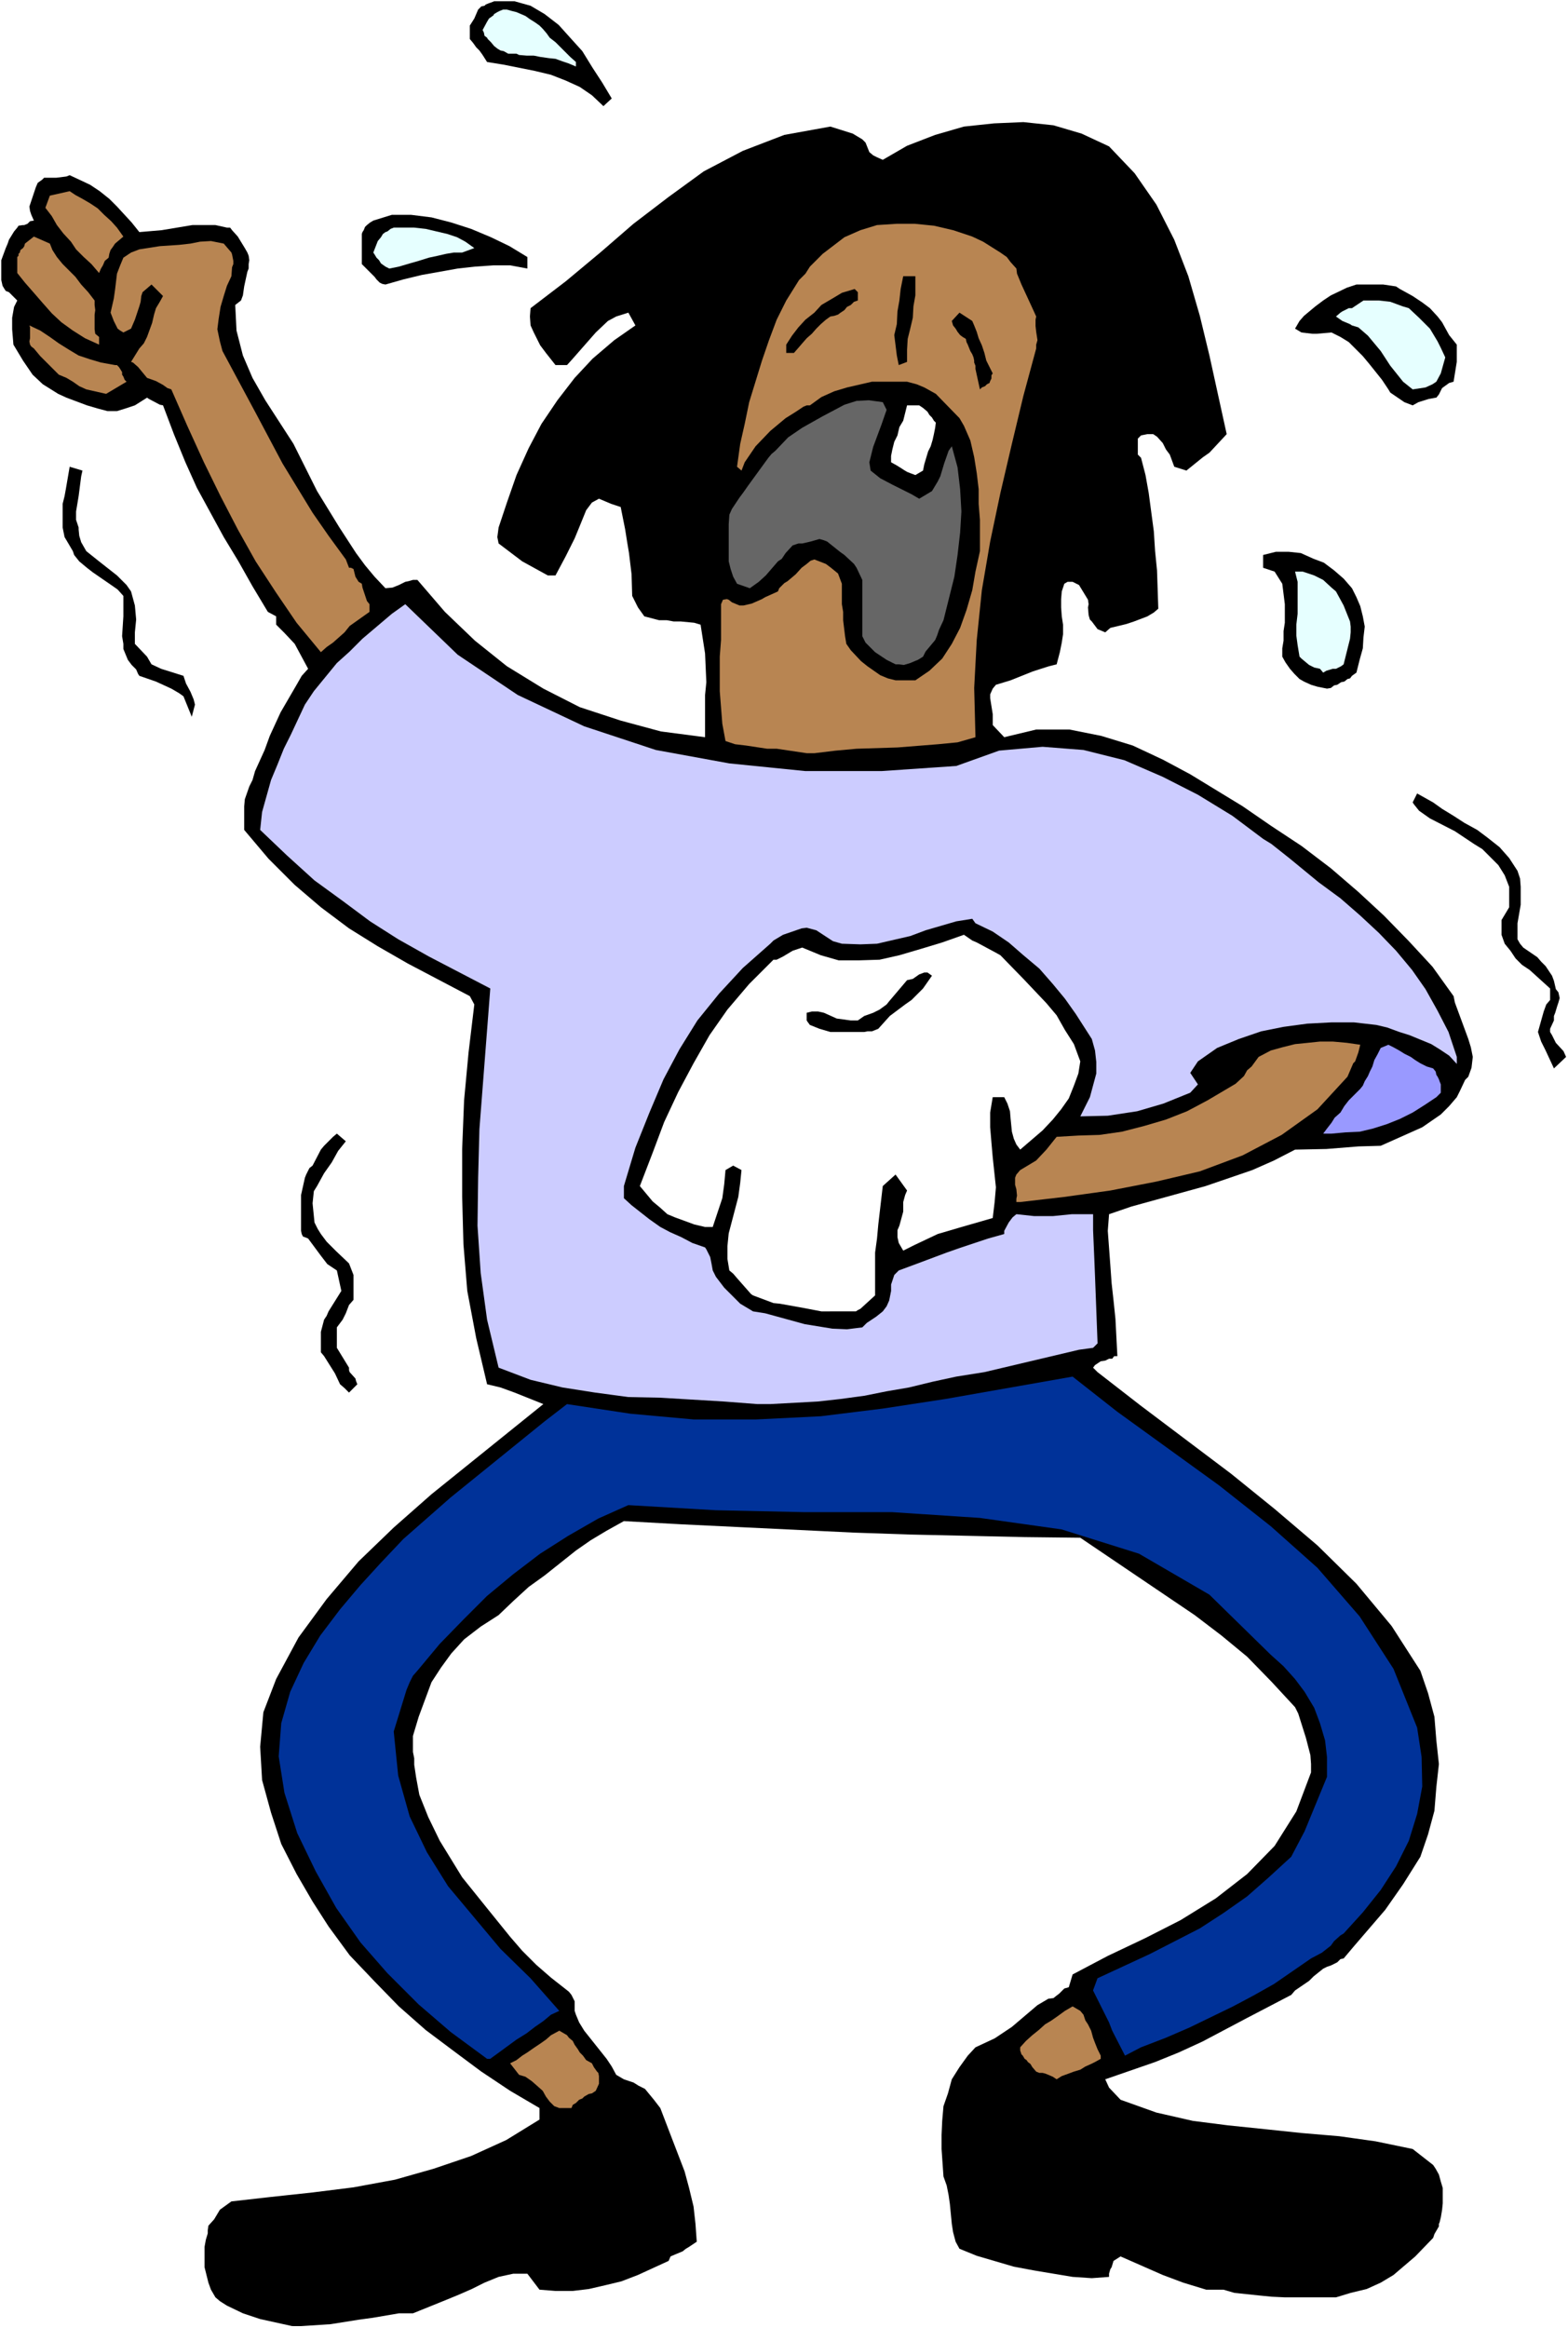 <?xml version="1.0" encoding="UTF-8" standalone="no"?>
<svg
   version="1.0"
   width="104.869mm"
   height="155.668mm"
   id="svg34"
   sodipodi:docname="Man Crying 2.wmf"
   xmlns:inkscape="http://www.inkscape.org/namespaces/inkscape"
   xmlns:sodipodi="http://sodipodi.sourceforge.net/DTD/sodipodi-0.dtd"
   xmlns="http://www.w3.org/2000/svg"
   xmlns:svg="http://www.w3.org/2000/svg">
  <rect width="100%" height="100%" fill="#808080" stroke="none"/>
  <sodipodi:namedview
     id="namedview34"
     pagecolor="#ffffff"
     bordercolor="#000000"
     borderopacity="0.25"
     inkscape:showpageshadow="2"
     inkscape:pageopacity="0.0"
     inkscape:pagecheckerboard="0"
     inkscape:deskcolor="#d1d1d1"
     inkscape:document-units="mm" />
  <defs
     id="defs1">
    <pattern
       id="WMFhbasepattern"
       patternUnits="userSpaceOnUse"
       width="6"
       height="6"
       x="0"
       y="0" />
  </defs>
  <path
     style="fill:#ffffff;fill-opacity:1;fill-rule:evenodd;stroke:none"
     d="M 0,588.353 H 396.356 V 0 H 0 Z"
     id="path1" />
  <path
     style="fill:#000000;fill-opacity:1;fill-rule:evenodd;stroke:none"
     d="m 73.842,587.868 -8.079,-1.778 -4.363,-1.454 -4.04,-1.939 -1.777,-1.131 -1.131,-0.97 -1.131,-1.939 -0.646,-1.778 -0.969,-3.878 v -1.616 -1.616 -1.939 l 0.323,-1.778 0.485,-1.616 v -0.808 l 0.162,-1.131 1.454,-1.616 1.454,-2.424 2.908,-2.101 10.018,-1.131 10.503,-1.131 10.341,-1.293 10.503,-1.939 9.695,-2.747 9.533,-3.232 8.887,-4.04 8.402,-5.171 v -2.909 l -7.433,-4.363 -7.271,-4.848 -6.948,-5.171 -7.11,-5.333 -6.786,-5.979 -6.14,-6.302 -6.302,-6.625 -5.332,-7.272 -4.04,-6.302 -4.04,-6.948 -3.878,-7.595 -2.585,-7.918 -2.262,-8.241 -0.485,-8.403 0.808,-8.726 3.232,-8.403 5.655,-10.503 7.11,-9.695 8.079,-9.534 8.887,-8.564 9.533,-8.403 28.277,-22.784 -7.271,-2.909 -3.555,-1.293 -3.393,-0.808 -2.747,-11.635 -2.262,-11.958 -0.969,-11.796 -0.323,-11.958 v -12.119 l 0.485,-12.281 1.131,-12.119 1.454,-12.119 -1.131,-2.101 -15.673,-8.241 -7.594,-4.363 -7.271,-4.525 -7.11,-5.332 -6.625,-5.656 -6.625,-6.625 -6.14,-7.272 v -5.979 l 0.162,-1.778 1.131,-3.232 0.808,-1.616 0.646,-2.262 2.424,-5.333 1.293,-3.555 2.747,-5.979 4.04,-6.948 1.293,-2.262 1.616,-1.778 -3.393,-6.302 -2.585,-2.747 -2.101,-2.101 v -2.101 l -2.101,-1.131 -3.878,-6.464 -3.555,-6.302 -3.716,-6.14 -6.786,-12.443 -2.908,-6.464 -2.908,-7.11 -2.747,-7.272 -0.808,-0.162 -2.747,-1.454 -0.485,-0.323 -3.07,1.939 -2.424,0.808 -2.101,0.646 h -2.424 l -2.424,-0.646 -2.747,-0.808 -5.171,-1.939 L 14.704,99.54 10.826,97.116 8.241,94.692 5.817,91.137 3.393,87.098 3.07,83.219 v -2.909 L 3.555,77.564 4.363,75.948 2.262,73.847 1.454,73.524 1.131,73.039 0.646,72.231 0.323,70.777 V 65.768 L 1.454,62.697 1.939,61.566 2.262,60.597 3.555,58.496 4.363,57.526 4.686,57.042 5.817,56.88 H 6.14 L 6.948,56.557 7.594,55.911 8.564,55.749 7.917,54.295 7.594,53.325 7.433,52.194 8.241,49.77 9.048,47.346 9.533,46.215 10.664,45.407 11.149,44.922 h 1.131 1.939 l 2.585,-0.323 0.808,-0.323 2.424,1.131 2.747,1.293 2.424,1.616 2.424,1.939 1.939,1.939 3.716,4.04 1.939,2.424 5.655,-0.485 7.756,-1.293 h 3.07 2.747 l 2.908,0.646 h 0.808 l 0.485,0.646 1.454,1.616 1.777,2.909 0.646,1.131 0.323,0.808 0.162,1.131 -0.162,0.97 v 1.131 l -0.323,0.808 -0.808,3.717 -0.323,2.262 -0.485,1.293 -1.454,1.131 0.323,6.464 1.616,6.302 2.424,5.656 3.232,5.656 7.11,10.988 2.908,5.817 3.07,6.14 5.655,9.211 4.201,6.464 2.262,3.07 2.424,2.909 2.747,2.909 1.777,-0.162 0.808,-0.323 0.808,-0.323 1.616,-0.808 0.808,-0.162 1.131,-0.323 h 1.131 l 6.948,8.08 7.594,7.272 8.079,6.464 9.21,5.656 9.21,4.686 10.341,3.393 10.18,2.747 11.149,1.454 v -10.665 l 0.323,-3.232 -0.323,-7.272 -1.131,-7.272 -1.616,-0.485 -3.393,-0.323 h -1.777 l -1.777,-0.323 h -1.939 l -3.716,-0.97 -1.616,-2.262 -1.454,-2.909 -0.162,-5.494 -0.646,-5.332 -0.485,-2.909 -0.485,-3.07 -1.131,-5.656 -2.424,-0.808 -3.07,-1.293 -1.777,0.97 -1.454,1.939 -1.777,4.363 -1.131,2.747 -2.262,4.525 -2.585,4.848 h -1.939 l -6.463,-3.555 -5.978,-4.525 -0.323,-1.616 0.323,-2.424 2.101,-6.302 2.424,-6.948 3.07,-6.787 3.232,-6.14 4.04,-5.979 4.363,-5.656 4.524,-4.848 5.494,-4.686 5.332,-3.717 -1.777,-3.232 -3.07,0.97 -2.101,1.131 -3.07,2.909 -5.817,6.625 -1.454,1.616 h -2.908 l -2.424,-3.07 -1.454,-1.939 -1.616,-3.232 -0.808,-1.778 -0.162,-2.262 0.162,-2.101 8.887,-6.787 8.725,-7.272 8.402,-7.272 8.887,-6.787 8.887,-6.464 9.856,-5.171 10.503,-4.04 11.634,-2.101 2.585,0.808 3.07,0.97 2.424,1.454 0.808,0.808 0.323,0.808 0.646,1.616 0.969,0.808 0.969,0.485 1.454,0.646 6.14,-3.555 7.11,-2.747 7.271,-2.101 7.594,-0.808 7.433,-0.323 7.594,0.808 7.11,2.101 6.948,3.232 6.463,6.787 5.494,7.918 4.524,8.888 3.555,9.211 2.908,10.019 2.424,10.019 4.363,19.876 -2.101,2.262 -2.262,2.424 -1.616,1.131 -4.201,3.393 -3.07,-0.97 -1.131,-3.07 -0.969,-1.293 -0.808,-1.616 -1.454,-1.616 -0.969,-0.646 h -1.454 l -1.616,0.323 -0.808,0.808 v 4.04 l 0.808,0.808 1.131,4.363 0.808,4.525 1.293,9.695 0.323,5.009 0.485,4.848 0.323,9.695 -1.131,0.97 -1.616,0.97 -3.393,1.293 -1.939,0.646 -4.04,0.97 -1.293,1.131 -1.939,-0.808 -1.454,-1.939 -0.485,-0.485 -0.323,-1.131 -0.162,-1.939 0.162,-0.808 -0.162,-1.131 -2.262,-3.717 -1.616,-0.808 h -1.293 l -0.808,0.485 -0.646,1.939 -0.162,1.939 v 2.101 l 0.162,2.262 0.323,2.101 v 2.424 l -0.323,2.101 -0.485,2.424 -0.808,3.07 -1.939,0.485 -4.04,1.293 -5.655,2.262 -3.716,1.131 -0.808,0.97 -0.646,1.454 v 0.97 l 0.646,4.04 v 1.454 1.293 l 2.908,3.07 8.079,-1.939 h 8.402 l 8.079,1.616 7.917,2.424 7.594,3.555 6.948,3.717 13.25,8.08 7.271,5.009 7.594,5.009 7.433,5.656 6.948,5.979 6.463,5.979 6.302,6.464 5.978,6.464 5.332,7.433 0.323,1.616 3.393,9.211 0.646,2.101 0.485,2.424 -0.323,2.747 -0.808,2.262 -0.808,0.808 -1.293,2.747 -0.808,1.616 -1.939,2.262 -2.101,2.101 -4.686,3.232 -10.503,4.686 -5.655,0.162 -8.079,0.646 -7.917,0.162 -5.332,2.747 -5.494,2.424 -11.795,4.04 -18.743,5.171 -5.655,1.939 -0.323,4.201 0.323,4.363 0.323,4.363 0.323,4.525 0.485,4.363 0.485,4.686 0.485,9.372 h -0.808 l -0.485,0.646 h -0.808 l -0.969,0.485 -1.131,0.162 -1.454,0.97 -0.485,0.646 1.131,1.131 10.826,8.403 22.944,17.29 10.987,8.888 10.826,9.211 9.856,9.695 8.887,10.665 7.271,11.311 1.939,5.656 1.616,5.979 0.485,5.979 0.646,5.979 -0.646,5.817 -0.485,5.979 -1.616,5.979 -1.939,5.656 -4.363,6.948 -4.524,6.464 -7.917,9.211 -2.585,3.07 -0.808,0.162 -0.808,0.808 -1.616,0.808 -0.969,0.323 -0.969,0.485 -2.424,1.939 -1.131,1.131 -3.555,2.424 -0.969,1.131 -11.149,5.817 -11.311,5.979 -5.978,2.747 -5.978,2.424 -12.603,4.363 0.969,2.101 2.908,3.07 9.048,3.232 9.21,2.101 8.887,1.131 9.372,0.97 9.21,0.97 9.533,0.808 9.21,1.293 9.372,1.939 5.171,4.04 0.646,0.97 0.808,1.454 0.485,1.778 0.485,1.616 v 3.878 l -0.162,1.616 -0.323,1.939 -0.323,1.293 -0.162,0.323 v 0.646 l -1.131,1.939 -0.323,0.97 -4.524,4.686 -5.494,4.686 -3.232,1.939 -3.555,1.616 -4.04,0.97 -3.716,1.131 h -3.232 -9.695 l -3.393,-0.162 -3.232,-0.323 -6.14,-0.646 -2.747,-0.808 H 304.902 l -5.817,-1.778 -5.171,-1.939 -10.664,-4.686 -1.777,1.131 -0.485,1.616 -0.323,0.485 -0.323,1.131 v 0.808 l -4.363,0.323 -4.847,-0.323 -9.695,-1.616 -5.171,-0.97 -9.372,-2.747 -4.363,-1.778 -0.969,-1.778 -0.646,-2.424 -0.323,-2.101 -0.485,-5.009 -0.323,-2.262 -0.485,-2.424 -0.808,-2.262 -0.485,-6.948 v -3.555 l 0.162,-3.555 0.323,-3.717 1.131,-3.232 0.969,-3.555 1.939,-3.07 2.101,-2.909 1.939,-2.101 2.424,-1.131 2.424,-1.131 4.363,-2.909 6.463,-5.494 2.747,-1.616 1.293,-0.162 0.808,-0.646 0.646,-0.485 1.293,-1.293 1.131,-0.323 0.969,-3.232 8.887,-4.686 9.533,-4.525 8.887,-4.525 8.887,-5.494 7.917,-6.14 6.948,-7.11 5.494,-8.726 3.716,-9.857 v -2.101 l -0.162,-2.262 -1.131,-4.363 -1.939,-6.14 -0.808,-1.616 -5.978,-6.464 -6.14,-6.302 -6.463,-5.333 -6.786,-5.171 -28.923,-19.553 -14.057,-0.162 -14.381,-0.323 -14.542,-0.323 -14.219,-0.485 -43.627,-2.101 -14.542,-0.808 -4.363,2.424 -4.04,2.424 -3.716,2.585 -7.917,6.302 -4.04,2.909 -3.878,3.555 -3.716,3.555 -4.524,2.909 -4.201,3.232 -3.232,3.555 -2.585,3.555 -2.424,3.717 -1.616,4.363 -1.616,4.363 -1.454,4.848 v 4.04 l 0.323,1.616 v 1.616 l 0.485,3.232 0.808,4.363 2.262,5.656 2.908,5.979 5.655,9.211 5.978,7.433 6.14,7.595 3.07,3.555 3.555,3.555 3.716,3.232 4.524,3.555 0.646,0.808 0.808,1.616 v 2.424 l 0.323,0.97 0.808,1.939 1.293,2.101 5.655,7.11 1.293,1.939 1.131,2.101 1.939,1.131 2.424,0.808 1.293,0.808 1.616,0.808 2.262,2.747 1.616,2.101 2.908,7.595 3.232,8.403 1.131,4.201 1.131,4.686 0.485,4.363 0.323,4.525 -1.939,1.293 -0.808,0.485 -0.808,0.646 -1.939,0.808 -1.131,0.485 -0.485,1.131 -7.756,3.555 -4.201,1.616 -4.04,0.97 -4.201,0.97 -4.04,0.485 h -4.363 l -4.04,-0.323 -3.07,-4.04 h -3.555 l -3.716,0.808 -3.555,1.454 -3.232,1.616 -3.716,1.616 -3.555,1.454 -7.594,3.07 h -3.555 l -6.625,1.131 -3.555,0.485 -7.11,1.131 -7.433,0.485 z"
     id="path2" />
  <path
     style="fill:#000000;fill-opacity:1;fill-rule:evenodd;stroke:none"
     d="m 70.934,582.698 h -1.939 l -1.939,-0.162 -3.232,-1.131 -6.463,-2.747 -1.777,-4.04 v -7.272 l 2.908,-5.171 12.119,-1.778 12.926,-2.262 12.765,-2.747 12.926,-2.909 12.442,-4.04 12.442,-5.171 11.149,-6.14 10.503,-7.595 h 2.747 l 1.131,0.485 0.485,0.646 1.939,2.424 0.808,0.808 0.969,0.808 1.454,2.909 2.908,7.272 1.293,3.878 2.262,7.756 0.808,3.878 0.485,4.04 -3.232,2.909 -6.463,2.909 -7.594,2.747 -4.04,1.131 -4.04,0.485 -4.363,0.646 -4.04,0.162 -0.808,-0.808 -1.293,-2.101 -0.808,-1.616 -0.646,-0.808 -0.485,-0.485 -7.917,2.101 -7.756,2.585 -15.673,4.848 -8.402,1.778 -8.079,1.293 -8.402,0.808 z"
     id="path3" />
  <path
     style="fill:#000000;fill-opacity:1;fill-rule:evenodd;stroke:none"
     d="m 323.322,576.557 -5.332,-0.323 -5.494,-0.97 -5.655,-1.454 -5.171,-1.616 -10.987,-3.878 -5.655,-1.778 -5.655,-0.97 -1.131,0.97 -0.808,2.101 v 0.97 1.778 l -4.04,-0.162 -3.878,-0.323 -7.594,-1.293 -7.433,-1.939 -7.917,-2.101 -2.262,-8.241 -1.616,-5.979 -0.646,-5.817 -0.323,-2.424 v -3.555 l 0.323,-3.232 0.485,-3.07 1.777,-5.656 1.454,-2.424 1.616,-2.424 2.424,-2.424 h 1.939 l 3.555,1.939 0.162,0.485 1.131,1.293 0.808,1.616 0.485,0.97 1.939,0.808 2.908,1.616 3.393,1.616 h 0.485 0.808 l 0.485,-0.323 h 1.293 l 1.131,-0.323 1.131,-0.162 0.808,-0.646 0.808,-0.808 3.555,1.939 1.616,1.293 2.101,1.939 9.21,3.555 9.533,2.424 9.372,1.616 10.018,0.97 9.695,0.646 9.856,1.131 9.856,0.97 10.341,2.262 v 0.97 l 1.293,1.939 0.323,0.808 0.323,1.939 v 6.464 l -1.131,2.424 -1.293,2.424 -1.939,2.101 -1.939,2.101 -4.524,3.393 -4.686,2.909 -5.332,1.131 -5.494,0.485 -7.756,0.323 z"
     id="path4" />
  <path
     style="fill:#b88552;fill-opacity:1;fill-rule:evenodd;stroke:none"
     d="m 141.383,532.766 -1.293,-0.485 -1.131,-1.131 -0.969,-1.293 -0.808,-1.454 -1.454,-1.293 -1.293,-1.131 -1.616,-1.131 -1.616,-0.485 -2.262,-2.909 1.616,-0.808 1.454,-1.131 1.293,-0.808 1.616,-1.131 1.454,-0.97 1.616,-1.131 1.293,-1.131 2.101,-1.131 1.939,1.131 0.485,0.646 0.969,0.808 0.485,0.97 0.808,1.131 0.485,0.808 0.808,0.808 0.808,1.131 1.454,0.808 0.485,0.97 0.808,1.131 0.323,0.323 0.162,0.808 v 0.808 1.131 l -0.808,1.778 -0.969,0.646 -0.808,0.162 -1.131,0.646 -0.485,0.485 -0.808,0.323 -0.808,0.808 -0.808,0.485 -0.323,0.808 z"
     id="path5" />
  <path
     style="fill:#b88552;fill-opacity:1;fill-rule:evenodd;stroke:none"
     d="m 267.092,525.494 -0.969,-0.646 -1.131,-0.485 -0.808,-0.323 -0.646,-0.162 h -0.808 l -0.808,-0.323 -0.969,-1.131 -0.485,-0.808 -0.646,-0.485 -0.323,-0.485 -0.485,-0.323 -0.485,-0.808 -0.323,-0.323 -0.323,-0.97 v -0.808 l 1.454,-1.616 1.616,-1.454 1.616,-1.293 1.616,-1.454 1.616,-0.97 1.616,-1.131 1.777,-1.293 1.939,-1.131 1.939,1.131 0.808,0.97 0.485,1.454 0.646,0.97 0.808,1.616 0.485,1.778 0.485,1.293 0.646,1.616 0.808,1.616 v 0.808 l -1.454,0.808 -0.969,0.485 -1.454,0.646 -1.293,0.808 -1.616,0.485 -1.293,0.485 -1.777,0.646 z"
     id="path6" />
  <path
     style="fill:#003299;fill-opacity:1;fill-rule:evenodd;stroke:none"
     d="m 123.124,520.323 -9.21,-6.787 -8.079,-6.948 -7.917,-7.918 -6.786,-7.756 -6.14,-8.726 -5.171,-9.211 -4.686,-9.695 -3.232,-10.18 -1.454,-9.211 0.646,-8.403 2.262,-7.918 3.393,-7.272 4.201,-6.948 5.009,-6.625 5.171,-6.14 5.171,-5.656 5.655,-5.979 11.957,-10.503 23.752,-19.229 5.655,-4.363 15.996,2.424 15.996,1.454 h 15.835 l 16.32,-0.808 15.673,-1.939 15.835,-2.424 32.154,-5.656 11.311,8.888 25.691,18.583 13.088,10.342 11.795,10.503 10.664,12.281 8.564,13.25 5.978,14.866 1.131,7.433 0.162,7.433 -1.293,6.948 -2.101,6.787 -3.232,6.464 -3.878,5.979 -4.524,5.656 -4.847,5.333 -0.808,0.485 -1.616,1.454 -0.808,1.131 -2.262,1.778 -2.747,1.454 -9.372,6.464 -5.171,2.909 -5.171,2.747 -10.987,5.332 -5.978,2.585 -6.302,2.424 -4.04,2.101 -3.232,-6.302 -0.808,-2.101 -4.04,-8.08 1.131,-3.07 13.25,-6.14 12.603,-6.464 5.978,-3.878 5.978,-4.201 5.332,-4.686 5.817,-5.332 3.393,-6.464 1.131,-2.747 4.524,-10.988 v -5.009 l -0.485,-4.201 -1.293,-4.363 -1.454,-3.878 -2.424,-4.04 -2.424,-3.232 -2.908,-3.232 -3.232,-2.909 -15.512,-15.19 -17.774,-10.342 -19.551,-6.14 -20.682,-2.909 -22.136,-1.454 h -22.137 l -22.46,-0.485 -22.137,-1.293 -7.594,3.393 -7.594,4.363 -7.11,4.525 -6.786,5.171 -6.625,5.494 -5.978,5.979 -5.978,6.14 -5.655,6.787 -1.131,1.293 -0.808,1.616 -0.808,1.939 -3.232,10.503 1.131,11.15 2.908,10.342 4.363,9.049 5.332,8.564 6.625,7.918 6.625,7.918 7.594,7.433 7.271,8.241 -2.101,0.97 -1.939,1.616 -2.101,1.454 -2.101,1.616 -2.585,1.616 -6.625,4.848 z"
     id="path7" />
  <path
     style="fill:#ccccff;fill-opacity:1;fill-rule:evenodd;stroke:none"
     d="m 191.473,354.854 -8.402,-0.646 -16.158,-0.97 -8.079,-0.162 -8.402,-1.131 -8.241,-1.293 -8.079,-1.939 -8.079,-3.07 -2.908,-12.119 -1.616,-11.796 -0.808,-11.958 0.162,-12.119 0.323,-12.281 2.747,-35.55 -15.512,-8.08 -7.756,-4.363 -7.11,-4.525 -6.948,-5.171 -7.11,-5.171 -6.948,-6.302 -6.786,-6.464 0.485,-4.525 1.131,-4.04 1.131,-4.04 1.616,-3.878 1.616,-4.04 1.777,-3.555 3.555,-7.595 2.262,-3.393 5.817,-7.11 3.232,-2.909 3.232,-3.232 7.433,-6.302 3.393,-2.424 13.25,12.766 15.189,10.18 16.804,7.918 18.097,5.979 18.582,3.393 19.228,1.939 h 19.228 l 18.905,-1.293 10.826,-3.878 10.987,-0.97 10.341,0.808 10.341,2.585 9.695,4.201 8.887,4.525 8.725,5.333 7.756,5.817 2.101,1.293 4.686,3.717 7.271,5.979 5.494,4.04 5.009,4.363 4.686,4.363 4.363,4.525 4.04,4.848 3.393,4.848 3.07,5.494 2.747,5.332 2.101,6.302 v 1.778 l -1.939,-2.101 -2.424,-1.616 -2.101,-1.293 -5.494,-2.262 -2.585,-0.808 -3.07,-1.131 -2.747,-0.646 -5.655,-0.646 h -5.655 l -6.14,0.323 -5.978,0.808 -5.655,1.131 -5.655,1.939 -5.494,2.262 -4.847,3.393 -1.939,2.909 1.939,2.909 -1.939,2.101 -6.786,2.747 -6.625,1.939 -7.433,1.131 -6.948,0.162 2.424,-4.848 1.616,-5.979 v -2.909 l -0.323,-2.909 -0.808,-2.909 -4.04,-6.302 -2.747,-3.878 -3.07,-3.717 -3.393,-3.878 -4.04,-3.393 -3.716,-3.232 -4.04,-2.747 -4.363,-2.101 -0.808,-1.131 -4.04,0.646 -7.756,2.262 -3.878,1.454 -8.402,1.939 -4.201,0.162 -4.686,-0.162 -2.262,-0.646 -4.201,-2.747 -2.424,-0.646 -1.293,0.162 -4.686,1.616 -2.424,1.454 -0.808,0.808 -6.948,6.14 -5.978,6.464 -5.494,6.787 -4.524,7.272 -4.04,7.595 -3.555,8.403 -3.555,8.888 -2.908,9.695 v 3.07 l 1.939,1.778 4.524,3.555 2.747,1.939 2.424,1.293 2.908,1.293 2.747,1.454 3.232,1.131 0.323,0.485 0.969,1.939 0.323,1.616 0.323,1.778 0.808,1.616 2.101,2.747 4.04,4.04 3.232,1.939 3.07,0.485 10.018,2.747 6.948,1.131 3.716,0.162 3.878,-0.485 1.131,-1.131 2.424,-1.616 1.616,-1.293 0.969,-1.293 0.646,-1.454 0.485,-2.424 v -1.616 l 0.808,-2.424 1.131,-1.131 5.655,-2.101 6.463,-2.424 3.232,-1.131 7.271,-2.424 4.04,-1.131 v -0.808 l 1.131,-2.101 0.969,-1.293 0.969,-0.808 4.524,0.485 h 4.686 l 4.847,-0.485 h 5.332 v 4.04 l 0.323,7.595 0.162,4.04 0.646,16.967 -1.131,1.131 -3.555,0.485 -23.914,5.656 -7.11,1.131 -5.978,1.293 -5.978,1.454 -5.655,0.97 -5.655,1.131 -5.978,0.808 -5.817,0.646 -11.957,0.646 z"
     id="path8" />
  <path
     style="fill:#000000;fill-opacity:1;fill-rule:evenodd;stroke:none"
     d="m 88.223,351.945 -1.131,-1.131 -1.131,-0.97 -1.293,-2.747 -2.747,-4.363 -0.808,-0.97 v -5.171 l 0.808,-3.07 0.646,-0.97 0.485,-1.131 0.808,-1.293 2.424,-3.878 -1.131,-5.171 -2.424,-1.616 -1.616,-2.101 -3.232,-4.363 -0.808,-0.323 -0.485,-0.162 -0.323,-0.646 -0.162,-0.808 v -6.464 -1.293 -1.293 l 0.969,-4.363 0.323,-0.808 0.808,-1.616 0.808,-0.646 2.101,-4.04 0.808,-0.97 2.262,-2.262 0.969,-0.808 2.262,1.939 -1.939,2.424 -1.616,2.909 -1.939,2.747 -1.777,3.232 -0.808,1.293 -0.323,3.07 0.323,3.232 0.162,1.616 0.808,1.616 0.808,1.293 1.454,1.939 2.424,2.424 3.232,3.07 1.131,2.909 v 6.302 l -1.131,1.293 -0.808,2.101 -0.808,1.616 -1.454,1.939 v 5.171 l 3.07,5.009 v 0.646 l 0.162,0.485 1.454,1.616 0.162,0.646 0.323,0.808 z"
     id="path9" />
  <path
     style="fill:#ffffff;fill-opacity:1;fill-rule:evenodd;stroke:none"
     d="m 207.631,331.423 -4.201,-0.808 -6.302,-1.131 -1.616,-0.162 -5.171,-1.939 -0.485,-0.323 -3.555,-4.04 -0.969,-1.131 -0.969,-0.808 -0.485,-2.909 v -3.232 l 0.323,-3.232 2.424,-9.211 0.485,-3.555 0.323,-3.232 -2.101,-1.131 -1.939,1.131 -0.323,3.555 -0.485,3.555 -2.424,7.272 h -1.939 l -2.747,-0.646 -4.847,-1.778 -1.939,-0.808 -1.777,-1.616 -1.939,-1.616 -1.616,-1.939 -1.616,-1.939 3.232,-8.403 2.908,-7.756 3.555,-7.595 3.878,-7.272 4.04,-7.11 4.524,-6.464 5.494,-6.464 6.14,-6.14 h 0.808 l 1.616,-0.808 2.424,-1.454 2.424,-0.808 4.686,1.939 4.524,1.293 h 5.171 l 5.171,-0.162 5.009,-1.131 5.494,-1.616 5.332,-1.616 5.494,-1.939 2.101,1.454 1.131,0.485 4.524,2.424 1.454,0.808 5.817,5.979 5.817,6.14 2.585,3.07 2.101,3.717 2.262,3.555 1.616,4.363 -0.485,3.07 -1.131,3.07 -1.293,3.232 -1.939,2.747 -2.101,2.585 -2.585,2.747 -5.655,4.848 -0.969,-1.293 -0.646,-1.454 -0.485,-1.778 -0.323,-3.232 -0.162,-1.939 -0.646,-1.939 -0.808,-1.616 h -2.908 l -0.646,3.878 v 3.717 l 0.323,3.878 0.323,3.717 0.808,7.595 -0.323,3.717 -0.485,4.04 -8.402,2.424 -5.494,1.616 -5.817,2.747 -2.908,1.454 -1.131,-1.939 -0.323,-1.454 v -1.778 l 0.485,-1.131 0.969,-3.555 v -1.293 -1.131 l 0.485,-1.778 0.485,-1.131 -2.908,-4.04 -3.232,2.909 -1.131,9.695 -0.323,3.555 -0.485,3.555 v 3.717 7.11 l -3.716,3.393 -0.646,0.323 -0.485,0.323 h -2.747 -0.808 z"
     id="path10" />
  <path
     style="fill:#b88552;fill-opacity:1;fill-rule:evenodd;stroke:none"
     d="m 256.913,303.791 v -0.808 l 0.162,-0.808 -0.162,-1.616 -0.323,-1.131 v -1.778 l 0.323,-0.808 0.969,-1.131 4.04,-2.424 2.585,-2.747 2.585,-3.232 5.494,-0.323 5.332,-0.162 5.655,-0.808 5.655,-1.454 5.494,-1.616 5.332,-2.101 5.171,-2.747 7.11,-4.201 2.101,-1.939 0.808,-1.454 1.131,-0.97 1.777,-2.424 3.07,-1.616 2.908,-0.808 3.232,-0.808 3.232,-0.323 3.07,-0.323 h 3.232 l 3.555,0.323 3.393,0.485 -0.485,1.939 -0.808,2.262 -0.485,0.485 -1.454,3.393 -7.594,8.241 -9.048,6.464 -9.856,5.171 -10.826,4.04 -10.987,2.585 -11.634,2.262 -11.634,1.616 -11.149,1.293 z"
     id="path11" />
  <path
     style="fill:#9999ff;fill-opacity:1;fill-rule:evenodd;stroke:none"
     d="m 334.471,286.501 0.969,-1.293 1.131,-1.454 0.808,-1.293 1.454,-1.293 0.969,-1.616 1.131,-1.454 1.293,-1.293 1.616,-1.616 0.646,-0.808 0.485,-1.131 0.808,-1.293 0.485,-1.131 0.646,-1.293 0.485,-1.616 0.808,-1.454 0.808,-1.616 1.939,-0.808 1.293,0.646 1.454,0.808 1.293,0.808 1.616,0.808 1.131,0.808 1.293,0.808 1.616,0.808 1.616,0.485 0.646,0.808 0.162,0.808 0.323,0.485 0.323,0.646 0.162,0.485 0.323,0.808 v 2.101 l -1.131,1.131 -2.908,1.939 -3.07,1.939 -3.232,1.616 -3.232,1.293 -3.555,1.131 -3.393,0.808 -3.555,0.162 -3.555,0.323 z"
     id="path12" />
  <path
     style="fill:#000000;fill-opacity:1;fill-rule:evenodd;stroke:none"
     d="m 392.802,270.019 -2.101,-4.525 -1.131,-2.262 -0.808,-2.424 1.454,-5.171 0.646,-1.778 0.969,-1.131 v -2.909 l -5.171,-4.686 -1.939,-1.293 -1.616,-1.616 -1.293,-1.939 -1.454,-1.778 -0.808,-2.262 v -3.717 l 1.939,-3.232 v -5.171 l -1.131,-2.909 -1.616,-2.585 -1.777,-1.778 -2.262,-2.262 -2.101,-1.293 -4.847,-3.232 -6.302,-3.232 -2.747,-1.939 -1.293,-1.616 -0.323,-0.485 1.131,-2.262 4.04,2.262 2.262,1.616 2.908,1.778 2.747,1.778 3.232,1.778 2.585,1.939 3.07,2.424 2.424,2.747 2.101,3.232 0.646,1.939 0.162,2.101 v 4.525 l -0.808,4.686 v 4.04 l 0.646,1.131 0.808,0.97 3.555,2.424 0.969,1.131 1.131,1.131 1.616,2.424 0.485,1.293 0.485,2.101 0.646,0.808 0.323,1.454 -0.323,1.131 -0.323,0.97 -0.485,1.616 -0.323,0.808 v 1.131 l -0.969,2.101 v 0.808 l 0.485,0.808 0.969,1.939 1.939,2.101 0.646,1.454 z"
     id="path13" />
  <path
     style="fill:#000000;fill-opacity:1;fill-rule:evenodd;stroke:none"
     d="m 213.932,260.808 h -4.04 l -2.747,-0.808 -0.808,-0.323 -1.616,-0.646 -0.485,-0.646 -0.323,-0.485 v -1.939 l 1.293,-0.323 h 1.616 l 1.454,0.323 3.232,1.454 3.555,0.485 h 1.777 l 1.616,-1.131 2.262,-0.808 1.616,-0.808 1.777,-1.293 0.646,-0.808 4.524,-5.333 1.454,-0.323 1.616,-1.131 1.293,-0.485 h 0.808 l 1.131,0.808 -2.262,3.232 -2.908,2.909 -1.616,1.131 -3.878,2.909 -2.908,3.232 -1.616,0.646 h -1.131 l -0.808,0.162 h -3.393 z"
     id="path14" />
  <path
     style="fill:#b88552;fill-opacity:1;fill-rule:evenodd;stroke:none"
     d="m 203.914,190.354 -7.594,-1.131 h -2.424 l -5.332,-0.808 -2.747,-0.323 -2.424,-0.808 -0.808,-4.363 -0.646,-8.241 v -8.726 l 0.323,-4.201 v -4.686 -4.363 l 0.485,-1.131 0.969,-0.162 0.485,0.162 0.808,0.646 1.939,0.808 h 0.969 l 2.101,-0.485 2.585,-1.131 0.808,-0.485 3.232,-1.454 0.323,-0.808 1.293,-1.293 0.808,-0.485 2.101,-1.778 1.454,-1.616 1.293,-0.97 0.969,-0.808 0.969,-0.323 2.908,1.131 1.293,0.97 1.777,1.454 0.485,1.293 0.485,1.293 v 5.171 l 0.323,1.939 v 2.101 l 0.485,4.04 0.323,1.939 1.131,1.616 2.585,2.747 1.616,1.293 3.232,2.262 1.939,0.808 1.939,0.485 h 5.009 l 3.555,-2.424 3.232,-3.07 2.424,-3.717 2.101,-4.04 1.616,-4.525 1.454,-5.009 0.808,-4.686 1.131,-5.171 v -7.918 l -0.323,-4.04 v -3.717 l -0.485,-4.04 -0.646,-4.04 -0.969,-4.201 -1.616,-3.717 -1.131,-1.939 -5.978,-6.14 -2.908,-1.616 -1.939,-0.808 -2.424,-0.646 h -5.655 -3.232 l -6.302,1.454 -3.232,0.97 -3.232,1.454 -2.908,2.101 h -0.808 l -0.808,0.323 -1.939,1.293 -2.585,1.616 -3.878,3.232 -3.716,3.878 -2.747,4.04 -0.808,2.101 -1.131,-0.97 0.808,-5.817 1.131,-5.009 1.131,-5.494 3.232,-10.503 1.777,-5.171 1.939,-5.171 2.424,-4.848 3.232,-5.171 1.616,-1.616 1.131,-1.778 3.232,-3.232 5.494,-4.201 4.04,-1.778 4.201,-1.293 5.009,-0.323 h 4.524 l 4.847,0.485 4.847,1.131 4.847,1.616 2.747,1.293 4.363,2.747 1.616,1.131 0.969,1.293 1.454,1.616 0.162,1.293 1.131,2.747 2.908,6.302 0.808,1.778 -0.162,0.808 v 1.616 l 0.162,1.454 0.323,2.101 -0.323,1.131 v 0.97 l -3.232,11.958 -2.908,12.119 -2.908,12.443 -2.585,12.281 -2.101,12.281 -1.293,12.604 -0.646,12.119 0.323,12.443 -4.524,1.293 -5.009,0.485 -10.18,0.808 -10.341,0.323 -5.332,0.485 -5.332,0.646 z"
     id="path15" />
  <path
     style="fill:#000000;fill-opacity:1;fill-rule:evenodd;stroke:none"
     d="m 48.474,181.144 -2.101,-5.171 -1.131,-0.808 -1.939,-1.131 -3.878,-1.778 -4.201,-1.454 -0.323,-0.485 -0.485,-1.131 -1.131,-1.131 -0.969,-1.293 -1.131,-2.747 v -1.293 l -0.323,-1.939 0.323,-5.009 v -1.616 -3.555 l -1.454,-1.616 -1.616,-1.131 -4.686,-3.232 -1.454,-1.131 -1.939,-1.616 -1.293,-1.616 -0.323,-0.97 -1.616,-2.747 -0.485,-0.808 -0.485,-2.424 v -4.04 -1.939 l 0.485,-1.939 0.323,-1.778 0.969,-5.656 3.232,0.97 -0.323,1.454 -0.646,5.009 -0.323,1.939 -0.323,1.939 v 2.101 l 0.646,1.939 v 0.485 l 0.162,1.616 0.485,1.616 1.293,2.262 3.232,2.585 4.524,3.555 2.424,2.424 1.131,1.616 0.969,3.555 0.323,3.555 -0.323,3.232 v 1.616 1.293 l 3.07,3.232 1.131,1.939 2.424,1.131 5.655,1.778 0.646,1.939 1.131,2.101 0.808,1.939 0.323,1.293 z"
     id="path16" />
  <path
     style="fill:#000000;fill-opacity:1;fill-rule:evenodd;stroke:none"
     d="m 335.441,174.034 -2.424,-0.485 -1.616,-0.485 -1.777,-0.808 -1.131,-0.646 -1.293,-1.293 -1.131,-1.293 -1.131,-1.616 -0.808,-1.454 v -2.101 l 0.323,-1.939 v -2.424 l 0.323,-2.101 v -2.585 -2.101 l -0.323,-2.585 -0.323,-2.585 -1.939,-3.07 -2.908,-0.97 v -3.232 l 3.232,-0.808 h 3.232 l 3.07,0.323 3.232,1.454 2.585,0.97 2.585,1.939 2.424,2.101 2.101,2.424 1.131,2.262 0.969,2.262 0.646,2.585 0.485,2.585 -0.323,2.747 -0.162,2.747 -0.808,2.909 -0.808,3.232 -1.131,0.808 -0.485,0.646 -0.646,0.162 -0.808,0.646 -0.808,0.162 -0.969,0.646 -0.808,0.162 -0.808,0.646 z"
     id="path17" />
  <path
     style="fill:#e6ffff;fill-opacity:1;fill-rule:evenodd;stroke:none"
     d="m 334.471,169.994 -0.808,-0.97 -1.454,-0.323 -1.293,-0.646 -1.939,-1.616 -0.485,-0.485 -0.485,-2.909 -0.323,-2.424 v -2.747 l 0.323,-2.747 v -2.585 -2.747 -2.747 l -0.646,-2.585 h 1.939 l 2.908,0.97 2.262,1.131 2.101,1.939 1.131,0.97 1.939,3.555 1.616,4.04 0.162,1.293 v 1.454 l -0.162,1.616 -0.323,1.293 -1.293,5.171 -0.646,0.485 -1.293,0.646 h -0.808 l -1.616,0.485 z"
     id="path18" />
  <path
     style="fill:#000000;fill-opacity:1;fill-rule:evenodd;stroke:none"
     d="m 251.742,169.024 0.162,-7.11 0.646,-6.787 0.808,-6.948 1.293,-6.787 1.131,-7.11 1.616,-6.625 2.424,-13.735 v -1.454 l 0.323,-1.616 0.485,-0.485 0.323,-1.131 0.969,-2.424 v -4.363 l 1.616,-4.363 1.131,-4.525 0.808,-4.848 0.323,-4.848 -0.646,-5.171 -0.646,-4.686 -1.777,-4.201 -1.777,-4.04 -2.747,-3.878 -1.939,-1.616 -4.04,-2.909 -4.363,-2.747 -2.101,-1.131 -6.786,-0.97 -6.625,-0.646 h -3.878 -3.555 l -3.393,0.646 -7.11,2.101 -2.908,1.939 -3.232,1.939 -5.494,4.525 -2.585,2.747 -2.585,2.909 -2.101,3.232 -4.04,9.211 -3.555,9.695 -2.908,9.695 -2.424,10.342 -1.939,10.342 -1.293,10.18 -1.131,10.019 v 10.18 l -1.293,0.97 -1.454,0.485 h -3.232 l -4.847,-1.131 -1.616,-0.323 -1.131,-3.07 -0.969,-3.07 -0.646,-3.232 -0.485,-6.14 -0.808,-6.787 -1.131,-3.232 -4.363,-3.555 -0.969,-0.808 -1.454,-0.808 -1.616,-0.485 -1.616,-0.323 -2.101,1.293 -2.908,4.363 -4.363,8.08 -2.747,5.494 h -3.232 l -0.808,-0.323 -3.232,-3.717 v -5.171 l 2.101,-7.272 3.07,-6.787 3.393,-6.787 4.686,-5.979 4.524,-5.979 5.655,-4.848 5.817,-4.525 6.463,-3.878 v -2.909 l -4.04,-4.363 -1.454,-1.131 -2.424,-1.293 -1.293,-0.485 -1.939,0.808 -3.716,2.909 -8.725,7.595 -1.939,1.939 -0.485,-0.646 -1.293,-4.04 -0.323,-0.162 1.131,-2.262 6.463,-6.464 6.463,-5.979 7.11,-5.979 14.057,-10.665 15.027,-9.534 8.079,-4.363 1.454,-0.162 3.555,-0.485 h 3.393 l 3.878,0.485 2.101,0.162 h 0.808 l 1.939,0.646 1.616,0.808 0.485,0.808 1.293,2.101 1.939,2.909 h 5.171 l 4.04,-3.232 0.808,-0.485 1.293,-0.162 1.616,-0.97 3.555,-1.293 1.616,-0.162 3.393,-1.131 3.07,-0.808 9.21,-0.323 2.101,-0.485 h 2.585 4.524 l 3.232,1.131 3.878,0.97 1.777,0.323 1.939,0.808 1.939,0.808 1.616,1.131 5.817,6.14 5.171,7.272 4.363,8.08 3.555,9.211 2.908,9.211 2.424,10.019 1.616,9.372 1.616,10.019 -1.293,0.808 -1.131,1.131 -0.808,0.485 -0.969,0.323 -0.808,0.323 -1.454,-0.808 -0.485,-1.131 -1.454,-2.101 -1.616,-2.262 -0.969,-0.97 -1.131,-0.808 h -1.131 l -2.424,0.485 -2.908,1.131 -2.747,1.616 -1.131,0.808 -0.162,2.101 0.162,2.101 0.323,2.262 1.939,4.525 1.939,4.686 0.969,2.585 v 3.07 2.909 l 0.646,6.302 v 6.14 l -0.323,3.07 -0.323,3.07 -2.101,1.131 -0.808,0.323 -0.808,0.485 -1.454,0.808 -0.969,0.323 -2.101,-1.939 -0.323,-1.131 -0.808,-2.101 v -0.97 l -1.454,-3.878 -0.485,-1.131 -4.524,-1.293 h -3.555 l -1.454,0.646 -1.616,0.485 -1.293,1.131 -0.323,2.101 v 4.525 4.686 l 0.323,6.948 -2.101,1.939 -2.424,1.616 -1.454,0.162 -1.293,0.646 -1.293,0.323 -1.454,0.485 z"
     id="path19" />
  <path
     style="fill:#666666;fill-opacity:1;fill-rule:evenodd;stroke:none"
     d="m 226.374,167.893 -2.262,-1.131 -2.908,-1.939 -2.424,-2.424 -0.808,-1.616 v -14.22 l -1.454,-3.07 -0.646,-0.97 -2.424,-2.262 -1.131,-0.808 -3.232,-2.585 -0.808,-0.323 -1.131,-0.323 -1.131,0.323 -1.131,0.323 -2.101,0.485 h -0.969 l -1.454,0.485 -1.777,1.939 -0.969,1.454 -0.969,0.646 -3.07,3.555 -1.777,1.616 -2.262,1.616 -3.232,-1.131 -0.969,-1.778 -0.646,-1.939 -0.485,-1.939 v -4.525 -2.424 -2.424 l 0.162,-2.424 0.646,-1.454 1.939,-2.909 0.969,-1.293 1.131,-1.616 5.171,-7.11 0.808,-0.97 0.969,-0.808 3.232,-3.393 3.555,-2.424 5.171,-2.909 5.494,-2.909 3.07,-0.97 3.07,-0.162 3.555,0.485 0.969,1.939 -1.293,3.717 -2.101,5.656 -0.969,3.878 0.323,2.101 2.424,1.939 3.07,1.616 4.847,2.424 1.939,1.131 3.232,-1.939 1.454,-2.424 0.646,-1.293 0.485,-1.616 0.485,-1.616 1.131,-3.232 0.808,-1.131 1.454,5.333 0.646,5.494 0.323,5.656 -0.323,5.333 -0.646,5.656 -0.808,5.494 -2.747,10.988 -1.131,2.424 -0.485,1.454 -0.485,1.131 -0.808,0.97 -1.616,1.939 -0.646,1.293 -1.293,0.808 -0.808,0.323 -1.131,0.485 -1.616,0.485 -1.293,-0.162 z"
     id="path20" />
  <path
     style="fill:#b88552;fill-opacity:1;fill-rule:evenodd;stroke:none"
     d="m 81.113,164.823 -6.14,-7.433 -5.171,-7.595 -5.171,-7.918 -4.524,-8.08 -4.363,-8.403 -4.201,-8.564 -4.201,-9.211 -4.04,-9.211 -0.969,-0.323 -1.131,-0.808 -1.777,-0.97 -2.262,-0.808 -2.262,-2.747 -1.293,-1.131 -0.485,-0.162 2.101,-3.393 1.131,-1.293 0.808,-1.616 1.293,-3.555 0.485,-2.101 0.485,-1.616 0.969,-1.616 0.808,-1.454 -2.908,-2.909 -2.262,1.939 -0.323,0.97 -0.162,1.454 -0.323,1.131 -0.323,0.97 -0.808,2.424 -0.969,2.262 -1.939,0.97 -0.808,-0.485 -0.646,-0.485 -0.969,-1.939 -0.808,-2.101 0.808,-3.555 0.323,-2.262 0.485,-4.04 0.808,-2.101 0.808,-1.939 1.939,-1.293 2.101,-0.808 5.171,-0.808 4.847,-0.323 2.908,-0.323 2.424,-0.485 2.747,-0.162 3.232,0.646 1.939,2.262 0.162,0.485 0.323,1.616 v 0.808 l -0.323,0.808 -0.162,2.262 -1.131,2.424 -0.808,2.585 -0.808,2.747 -0.485,3.07 -0.323,2.585 0.646,3.07 0.646,2.424 8.241,15.351 6.948,13.089 7.594,12.443 4.04,5.817 4.363,5.979 0.808,2.101 h 0.485 l 0.646,0.323 0.162,0.646 0.323,1.293 0.808,1.293 0.808,0.485 0.162,0.97 1.131,3.393 0.646,0.808 v 1.939 l -5.009,3.555 -1.293,1.616 -2.908,2.585 -1.616,1.131 z"
     id="path21" />
  <path
     style="fill:#ffffff;fill-opacity:1;fill-rule:evenodd;stroke:none"
     d="m 231.383,120.062 -1.293,-0.485 -0.808,-0.323 -0.808,-0.485 -0.485,-0.323 -1.293,-0.808 -1.454,-0.808 v -1.616 l 0.323,-1.616 0.485,-1.939 0.808,-1.616 0.485,-2.101 0.969,-1.616 0.485,-1.939 0.485,-1.939 h 2.101 0.969 l 0.969,0.646 1.131,0.97 0.485,0.808 0.646,0.646 0.485,0.808 0.485,0.485 -0.162,1.293 -0.323,1.616 -0.323,1.454 -0.485,1.616 -0.646,1.293 -0.485,1.616 -0.485,1.616 -0.323,1.616 z"
     id="path22" />
  <path
     style="fill:#000000;fill-opacity:1;fill-rule:evenodd;stroke:none"
     d="m 357.092,102.449 -2.101,-0.808 -3.555,-2.424 -0.485,-0.808 -1.616,-2.424 -3.232,-4.04 -1.616,-1.939 -1.939,-1.939 -1.616,-1.616 -2.101,-1.293 -2.262,-1.131 -3.716,0.323 h -1.131 l -2.747,-0.323 -0.808,-0.485 -0.808,-0.485 1.131,-1.939 1.131,-1.293 2.908,-2.424 1.939,-1.454 1.939,-1.293 4.04,-1.939 2.424,-0.808 h 3.716 1.616 1.454 l 3.232,0.485 0.969,0.646 3.232,1.778 2.424,1.616 1.939,1.454 1.939,2.101 1.131,1.454 1.777,3.232 1.939,2.424 v 0.97 3.393 l -0.808,5.009 -1.131,0.323 -1.777,1.293 -0.808,1.616 -0.646,0.808 h -0.162 l -1.777,0.323 -2.585,0.808 z"
     id="path23" />
  <path
     style="fill:#b88552;fill-opacity:1;fill-rule:evenodd;stroke:none"
     d="M 26.822,99.54 21.813,98.409 20.036,97.601 18.42,96.47 16.804,95.5 14.865,94.692 13.25,93.076 11.795,91.622 10.18,90.006 8.564,88.067 7.917,87.582 7.594,87.098 7.433,86.29 7.594,85.482 v -0.808 -1.131 -0.808 l -0.162,-0.485 2.747,1.293 2.424,1.616 2.262,1.616 2.585,1.616 2.424,1.454 2.908,0.97 2.747,0.808 3.555,0.646 h 0.485 l 0.485,0.485 0.323,0.485 0.485,0.808 v 0.646 l 0.323,0.485 0.323,0.808 0.485,0.485 z"
     id="path24" />
  <path
     style="fill:#000000;fill-opacity:1;fill-rule:evenodd;stroke:none"
     d="m 247.703,98.409 -1.131,-5.171 v -0.808 l -0.323,-0.808 v -0.485 l -0.162,-0.808 -0.323,-0.808 -0.485,-0.808 -0.323,-0.808 -0.323,-0.808 -0.323,-0.646 -0.162,-0.808 -0.808,-0.485 -0.646,-0.485 -0.646,-0.808 -0.485,-0.808 -0.646,-0.808 -0.323,-1.131 1.939,-2.101 3.232,2.101 0.485,1.131 0.646,1.616 0.485,1.616 0.808,1.778 0.646,1.939 0.485,1.939 0.808,1.616 0.808,1.616 -0.323,0.485 v 0.808 l -0.323,0.646 -0.162,0.485 -0.646,0.323 -0.485,0.485 -0.808,0.323 z"
     id="path25" />
  <path
     style="fill:#e6ffff;fill-opacity:1;fill-rule:evenodd;stroke:none"
     d="m 357.092,98.409 -2.424,-1.939 -3.232,-4.04 -2.424,-3.717 -1.616,-1.939 -1.616,-1.939 -2.424,-2.101 -1.616,-0.485 -0.485,-0.323 -1.939,-0.808 -1.616,-1.131 1.131,-0.97 0.485,-0.323 1.616,-0.808 h 0.808 l 2.908,-1.939 h 3.878 l 2.908,0.323 3.07,1.131 1.616,0.485 2.585,2.424 2.747,2.747 1.939,3.232 0.808,1.616 1.131,2.424 -1.131,4.04 -1.131,2.101 -0.969,0.646 -1.777,0.808 z"
     id="path26" />
  <path
     style="fill:#000000;fill-opacity:1;fill-rule:evenodd;stroke:none"
     d="m 227.182,92.269 -0.485,-2.424 -0.323,-2.585 -0.323,-2.585 0.646,-2.747 0.162,-3.232 0.485,-2.747 0.323,-2.909 0.646,-3.232 h 3.07 v 2.424 2.424 l -0.485,2.747 -0.162,2.909 -0.646,2.747 -0.646,2.585 -0.162,2.747 v 3.07 z"
     id="path27" />
  <path
     style="fill:#000000;fill-opacity:1;fill-rule:evenodd;stroke:none"
     d="m 198.744,89.198 v -2.101 l 1.454,-2.262 1.616,-2.101 1.777,-1.939 2.262,-1.778 1.777,-1.939 2.747,-1.616 2.424,-1.454 3.232,-0.97 0.808,0.808 v 2.101 l -0.969,0.323 -0.808,0.808 -0.969,0.485 -0.646,0.808 -0.969,0.646 -0.646,0.485 -0.969,0.323 -0.969,0.162 -1.131,0.808 -1.293,1.131 -1.131,1.131 -1.131,1.293 -1.293,1.131 -1.131,1.293 -0.969,1.131 -1.131,1.293 z"
     id="path28" />
  <path
     style="fill:#b88552;fill-opacity:1;fill-rule:evenodd;stroke:none"
     d="M 25.045,87.098 21.49,85.482 18.42,83.543 15.512,81.442 13.088,79.18 10.664,76.433 8.564,74.009 6.302,71.423 4.363,68.999 v -3.232 -0.808 l 0.323,-0.323 v -0.485 l 0.323,-0.323 0.162,-0.646 0.646,-0.485 0.323,-0.485 0.162,-0.646 2.262,-1.778 4.04,1.778 0.646,1.616 1.131,1.778 1.454,1.778 1.616,1.616 1.616,1.616 1.454,1.939 1.777,1.939 1.616,2.101 v 1.131 l 0.162,1.293 -0.162,1.131 v 1.293 1.454 0.97 l 0.162,1.131 0.969,0.808 z"
     id="path29" />
  <path
     style="fill:#000000;fill-opacity:1;fill-rule:evenodd;stroke:none"
     d="M 97.433,71.908 96.625,71.746 95.979,71.423 95.171,70.615 94.686,69.969 93.878,69.161 93.07,68.353 92.262,67.545 91.454,66.737 v -5.817 -0.97 -0.808 l 0.162,-0.485 0.323,-0.485 0.323,-0.808 0.485,-0.485 0.808,-0.646 0.808,-0.485 4.686,-1.454 h 4.847 l 5.171,0.646 5.009,1.293 5.009,1.616 5.009,2.101 4.686,2.262 4.524,2.747 v 2.909 l -4.363,-0.808 h -4.201 l -4.686,0.323 -4.363,0.485 -4.524,0.808 -4.524,0.808 -4.686,1.131 z"
     id="path30" />
  <path
     style="fill:#b88552;fill-opacity:1;fill-rule:evenodd;stroke:none"
     d="m 25.045,68.999 -1.939,-2.262 -1.939,-1.778 -1.939,-1.939 -1.293,-1.939 -1.939,-2.101 -1.616,-2.101 -1.293,-2.262 -1.616,-2.101 1.131,-3.07 5.009,-1.131 1.454,0.97 1.777,0.97 1.939,1.131 1.939,1.293 1.616,1.616 1.777,1.616 1.454,1.616 1.616,2.262 -2.101,1.778 -0.646,0.97 -0.485,0.646 -0.323,0.97 -0.162,0.97 -0.969,0.808 -0.485,1.131 -0.485,0.808 z"
     id="path31" />
  <path
     style="fill:#e6ffff;fill-opacity:1;fill-rule:evenodd;stroke:none"
     d="m 98.402,67.868 -0.969,-0.485 -1.131,-0.808 -0.485,-0.808 -0.646,-0.646 -0.485,-0.808 -0.323,-0.485 1.131,-2.909 0.808,-0.97 0.485,-0.808 0.646,-0.485 0.485,-0.162 0.808,-0.646 0.808,-0.323 h 2.424 2.747 l 2.908,0.323 2.747,0.646 2.747,0.646 2.424,0.808 2.101,1.131 2.262,1.616 -3.07,1.131 H 114.722 l -1.939,0.323 -2.101,0.485 -2.262,0.485 -2.585,0.808 -2.262,0.646 -2.747,0.808 z"
     id="path32" />
  <path
     style="fill:#000000;fill-opacity:1;fill-rule:evenodd;stroke:none"
     d="m 152.532,26.824 -2.908,-2.747 -3.07,-2.101 -3.555,-1.616 -3.716,-1.454 -4.04,-0.97 -4.04,-0.808 -4.04,-0.808 -4.04,-0.646 -1.131,-1.778 -0.808,-1.131 -0.808,-0.808 -0.808,-1.131 -0.808,-0.97 V 6.464 l 1.131,-1.778 0.969,-2.262 0.808,-0.808 0.808,-0.162 0.323,-0.323 0.808,-0.323 0.485,-0.162 0.808,-0.323 h 5.171 l 4.04,1.131 3.555,2.101 3.555,2.747 2.908,3.232 3.07,3.393 2.585,4.201 2.424,3.717 2.424,4.04 z"
     id="path33" />
  <path
     style="fill:#e6ffff;fill-opacity:1;fill-rule:evenodd;stroke:none"
     d="m 145.584,16.805 -1.939,-0.808 -1.454,-0.485 -1.777,-0.646 -1.616,-0.162 -2.262,-0.323 -1.616,-0.323 h -1.777 l -1.939,-0.162 -0.646,-0.323 h -0.485 -0.808 -0.808 l -1.131,-0.646 -0.808,-0.162 -0.808,-0.485 -0.808,-0.646 -0.808,-0.97 -0.808,-0.808 -0.162,-0.323 -0.646,-0.485 -0.162,-0.808 -0.323,-0.646 1.131,-2.101 0.485,-0.808 1.131,-0.808 0.162,-0.323 0.808,-0.485 0.646,-0.323 0.808,-0.323 h 0.969 l 1.131,0.323 1.293,0.323 1.131,0.485 1.131,0.485 1.131,0.808 1.293,0.808 1.131,0.808 0.808,0.808 0.969,1.131 0.808,1.131 1.454,1.131 1.293,1.293 1.293,1.293 1.131,1.131 1.454,1.293 z"
     id="path34" />
</svg>
